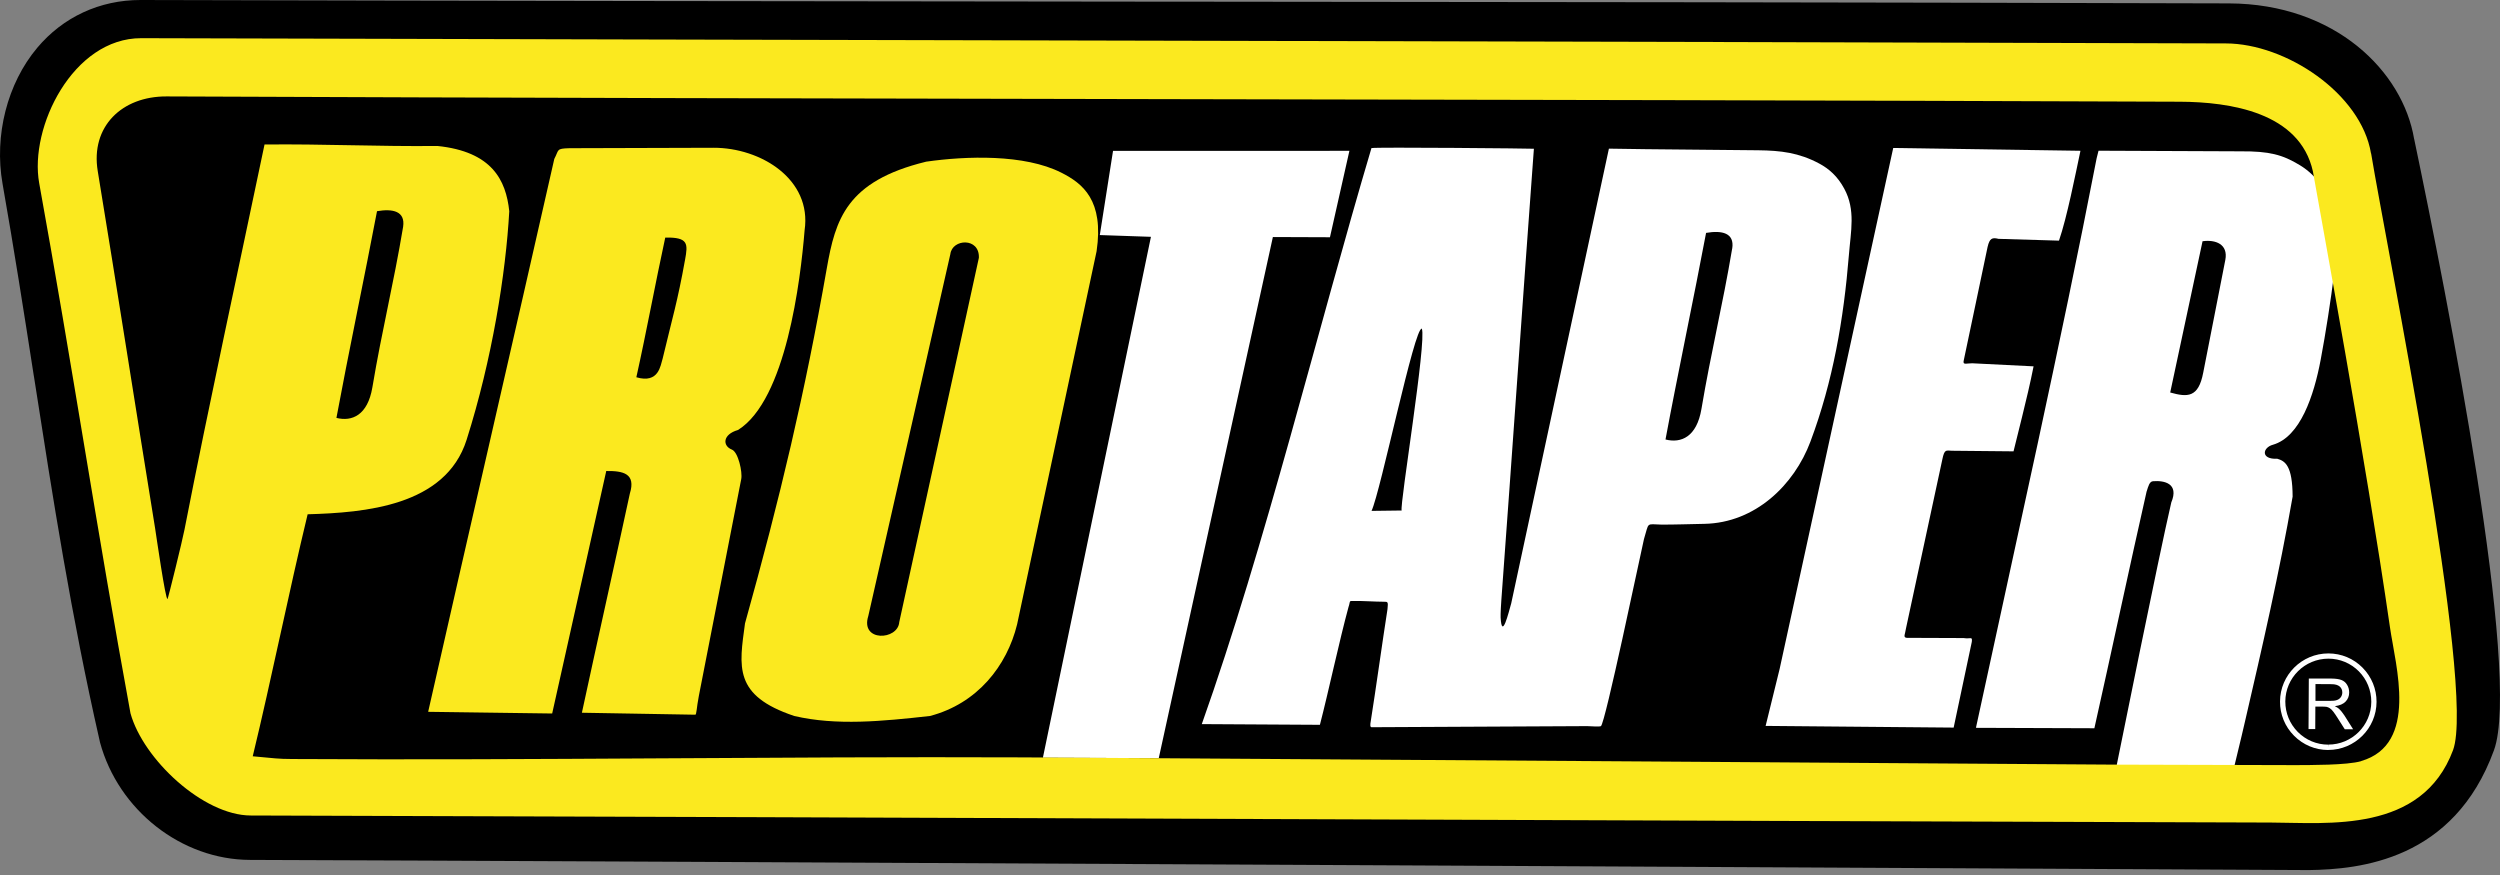 <svg xmlns="http://www.w3.org/2000/svg" width="160" height="56" viewBox="0 0 160 56" fill="none"><rect x="0" y="0" width="160" height="56" fill="#808080" stroke="none"/><path d="M154.504 8.894C153.787 4.598 149.484 0.238 142.641 0.217C119.734 0.15 97.267 0.126 74.353 0.105H73.003C51.827 0.08 30.643 0.059 8.991 0C6.386 0 4.036 1.087 2.379 3.063C0.467 5.339 -0.383 8.671 0.163 11.758C0.893 15.908 1.537 20.02 2.155 23.998L2.183 24.163C3.4 31.994 4.554 39.392 6.368 47.364L6.4 47.511C7.578 51.86 11.62 55.024 16.004 55.034C34.954 55.09 147.77 55.685 147.77 55.685C151.018 55.639 157.042 55.062 159.612 48.021C161.385 43.168 156.626 19.009 154.508 8.901L154.504 8.894Z" fill="black"></path><path fill-rule="evenodd" clip-rule="evenodd" d="M153.2 9.111C152.574 5.353 148.753 1.559 142.638 1.538C119.563 1.472 96.963 1.447 74.353 1.427C52.729 1.406 31.101 1.385 9.008 1.322C6.791 1.318 4.799 2.238 3.39 3.912C1.722 5.898 0.981 8.814 1.463 11.527C2.208 15.747 2.858 19.922 3.487 23.96C4.704 31.777 5.851 39.154 7.662 47.098L7.676 47.164C8.7 50.947 12.207 53.702 16.008 53.713C34.758 53.769 146.701 54.367 146.701 54.367C149.942 54.374 155.896 54.349 158.371 47.566C160.123 42.766 154.392 14.786 153.204 9.115L153.2 9.111Z" fill="black"></path><path fill-rule="evenodd" clip-rule="evenodd" d="M59.26 10.349C61.836 9.978 65.563 9.856 67.92 11.048C69.301 11.744 70.664 12.821 70.182 16.079C68.427 24.376 66.85 31.659 65.095 39.959C64.445 42.616 62.55 45.028 59.522 45.822C56.491 46.161 53.519 46.455 50.83 45.822C46.921 44.514 47.306 42.668 47.68 39.899C49.942 31.791 51.512 25.169 52.914 17.177C53.466 14.034 54.169 11.597 59.256 10.352M60.822 16.265C59.071 23.988 57.323 31.704 55.571 39.424C55.04 41.098 57.47 40.986 57.553 39.812C59.253 32.04 60.948 24.271 62.648 16.499C62.7 15.181 60.938 15.275 60.822 16.265Z" fill="#FBE91F"></path><path fill-rule="evenodd" clip-rule="evenodd" d="M27.402 45.556C29.989 34.13 32.888 21.6 35.475 10.171C35.79 9.576 35.58 9.51 36.44 9.485C39.51 9.475 42.583 9.468 45.656 9.457C48.694 9.447 51.97 11.475 51.495 14.737C51.233 17.943 50.31 25.593 47.233 27.519C46.24 27.802 46.23 28.533 46.841 28.774C47.247 28.935 47.527 30.215 47.439 30.662L44.726 44.539C44.576 45.304 44.586 45.741 44.495 45.741L37.241 45.615C38.22 41.07 39.331 36.137 40.31 31.589C40.712 30.299 39.877 30.131 38.8 30.145C37.737 34.882 36.405 40.931 35.339 45.664L27.395 45.556H27.402ZM43.845 16.618C44.027 15.607 44.069 15.174 42.576 15.205C41.947 18.104 41.377 21.222 40.726 24.145C42.174 24.568 42.268 23.379 42.408 22.956C43.041 20.303 43.359 19.32 43.845 16.614" fill="#FBE91F"></path><path fill-rule="evenodd" clip-rule="evenodd" d="M71.234 9.657L86.362 9.653L85.117 15.184L81.464 15.17L74.16 48.524L66.745 48.493L73.66 15.156L70.388 15.044L71.234 9.657Z" fill="white"></path><path fill-rule="evenodd" clip-rule="evenodd" d="M121.167 9.468L113.899 42.801L113 46.458C116.612 46.5 121.426 46.525 125.034 46.566L126.195 41.081C126.241 40.7 126.125 40.91 125.671 40.836C124.545 40.833 123.157 40.826 122.035 40.822C121.772 40.798 121.933 40.591 121.986 40.203C122.758 36.606 123.531 33.008 124.307 29.414C124.45 28.69 124.573 28.851 124.936 28.848L128.866 28.886L129.415 26.669C129.677 25.599 129.933 24.54 130.149 23.446L126.216 23.25C125.807 23.25 125.594 23.39 125.688 23.026C126.171 20.764 126.726 18.065 127.205 15.807C127.335 15.24 127.503 15.188 127.905 15.286L131.775 15.401C132.282 13.94 132.838 11.115 133.149 9.65L121.167 9.471V9.468Z" fill="white"></path><path fill-rule="evenodd" clip-rule="evenodd" d="M87.775 9.471C84.335 21.047 80.971 34.924 76.915 46.343L84.474 46.388C85.016 44.297 85.73 40.959 86.299 38.871C86.453 38.41 86.289 38.469 86.698 38.462C87.268 38.455 87.96 38.508 88.561 38.511C88.82 38.511 88.852 38.501 88.799 38.99C88.478 41.035 88.048 44.154 87.722 46.199C87.694 46.35 87.677 46.542 87.778 46.542L101.578 46.472C101.704 46.472 102.379 46.525 102.459 46.472C102.732 46.301 104.934 35.721 105.214 34.501C105.557 33.393 105.319 33.547 106.343 33.575C107.134 33.578 108.158 33.543 109.081 33.526C112.329 33.463 114.822 31.05 115.867 28.264C117.318 24.39 117.996 20.411 118.329 16.324C118.447 14.803 118.773 13.44 118.031 12.073C117.605 11.279 117.045 10.793 116.42 10.461C115.122 9.769 113.969 9.636 112.546 9.618C109.41 9.576 106.004 9.569 102.97 9.513L96.718 38.616C96.55 39.2 96.12 40.997 96.04 39.525C96.029 39.291 96.071 38.585 96.085 38.424C96.788 28.914 97.466 19.006 98.169 9.52C98.131 9.503 87.957 9.405 87.785 9.478M89.708 32.672L87.778 32.697C88.355 31.48 90.537 20.852 90.998 21.037C91.313 21.82 89.582 32.26 89.705 32.672M110.861 15.898C110.238 19.604 109.514 22.484 108.892 26.176C108.591 27.966 107.588 28.383 106.592 28.127C107.333 24.131 108.441 18.89 109.189 14.905C110.203 14.73 111.014 14.905 110.864 15.898" fill="white"></path><path fill-rule="evenodd" clip-rule="evenodd" d="M137.386 31.442C136.33 36.092 135.086 41.948 134.04 46.608L126.46 46.581C128.978 34.903 131.911 21.876 134.184 10.132C134.212 9.999 134.278 9.779 134.306 9.646L143.414 9.685C145.232 9.674 146.078 9.894 147.193 10.573C149.56 12.013 149.69 14.967 149.382 17.509C149.176 19.201 148.84 21.338 148.525 23.016C148.092 25.316 147.221 27.956 145.47 28.463C144.802 28.641 144.658 29.41 145.749 29.361C146.249 29.505 146.721 29.802 146.728 31.784C145.875 36.669 144.795 41.364 143.676 46.192C143.606 46.49 143.536 46.79 143.466 47.091L143.015 48.965H135.47C135.47 48.965 138.173 35.532 138.963 32.155C139.473 30.935 138.512 30.742 137.795 30.798C137.565 30.812 137.491 31.12 137.39 31.442M140.963 15.439C140.306 18.562 139.55 21.998 138.893 25.12C139.994 25.425 140.701 25.47 141.008 23.841C141.508 21.24 141.928 19.205 142.421 16.632C142.613 15.621 141.788 15.324 140.966 15.439" fill="white"></path><path d="M147.746 46.664L147.764 43.427H149.197C149.487 43.43 149.707 43.462 149.854 43.521C150.008 43.581 150.127 43.682 150.214 43.829C150.305 43.976 150.347 44.14 150.347 44.318C150.347 44.549 150.27 44.742 150.12 44.899C149.973 45.056 149.739 45.154 149.428 45.196C149.543 45.252 149.631 45.304 149.687 45.357C149.812 45.469 149.928 45.619 150.04 45.787L150.599 46.671H150.064L149.634 45.993C149.512 45.797 149.41 45.651 149.33 45.546C149.249 45.441 149.176 45.367 149.11 45.329C149.047 45.287 148.98 45.259 148.917 45.242C148.865 45.231 148.788 45.227 148.68 45.224H148.183L148.176 46.661H147.746V46.664ZM148.187 44.857H149.106C149.302 44.86 149.456 44.843 149.568 44.801C149.676 44.763 149.76 44.696 149.823 44.605C149.879 44.518 149.907 44.42 149.907 44.315C149.907 44.161 149.851 44.035 149.742 43.937C149.627 43.84 149.452 43.787 149.215 43.787L148.19 43.78V44.853L148.187 44.857Z" fill="white"></path><path d="M149.008 48H148.998C148.173 47.997 147.396 47.671 146.816 47.084C146.236 46.5 145.917 45.721 145.921 44.895C145.928 43.196 147.316 41.819 149.015 41.819C149.847 41.819 150.623 42.144 151.204 42.731C151.784 43.319 152.102 44.095 152.099 44.92C152.092 46.619 150.704 47.997 149.008 47.997M149.022 42.154C147.501 42.154 146.267 43.382 146.26 44.895C146.26 45.63 146.54 46.318 147.057 46.843C147.575 47.364 148.263 47.654 148.998 47.657L149.008 47.825V47.654C150.522 47.657 151.756 46.43 151.763 44.916C151.763 44.182 151.483 43.49 150.966 42.965C150.449 42.448 149.76 42.154 149.022 42.154Z" fill="white"></path><path fill-rule="evenodd" clip-rule="evenodd" d="M151.745 9.821C151.109 5.979 146.288 2.786 142.452 2.779C98.001 2.643 53.491 2.57 9.043 2.444C4.669 2.43 1.865 8.157 2.508 11.719C4.62 23.365 6.214 34.008 8.351 45.65C9.162 48.584 12.997 52.185 16.049 52.192C59.48 52.321 103.42 52.52 145.333 52.643C148.99 52.657 155.001 53.342 156.993 48.014C158.479 44.053 152.724 15.73 151.752 9.821H151.745ZM151.12 48.713C150.204 48.979 147.823 48.961 146.907 48.968L135.484 48.937C114.892 48.79 93.942 48.664 73.349 48.521L65.416 48.472C49.865 48.406 34.265 48.671 18.706 48.577C17.71 48.57 17.679 48.535 16.175 48.402C17.371 43.469 18.497 37.84 19.689 32.914C23.328 32.809 28.513 32.4 29.863 28.148C31.496 22.995 32.37 17.509 32.593 13.52C32.384 11.517 31.478 9.702 27.996 9.342C24.244 9.384 20.689 9.206 16.93 9.248C15.266 17.205 13.396 25.757 11.805 33.907C11.682 34.55 10.759 38.319 10.721 38.336C10.592 38.41 10.008 34.326 9.927 33.812C8.697 26.225 7.491 18.467 6.256 10.954C5.784 8.101 7.802 6.157 10.662 6.171C53.767 6.356 96.403 6.339 139.505 6.51C142.704 6.524 147.186 7.178 148.026 10.971C148.557 14.002 151.392 29.32 152.959 40.154C153.312 42.612 154.801 47.636 151.116 48.706L151.12 48.713ZM21.531 26.746C22.273 22.743 23.374 17.502 24.129 13.516C25.143 13.342 25.947 13.516 25.8 14.513C25.181 18.219 24.451 21.096 23.832 24.792C23.528 26.582 22.528 26.994 21.531 26.746Z" fill="#FBE91F"></path></svg>